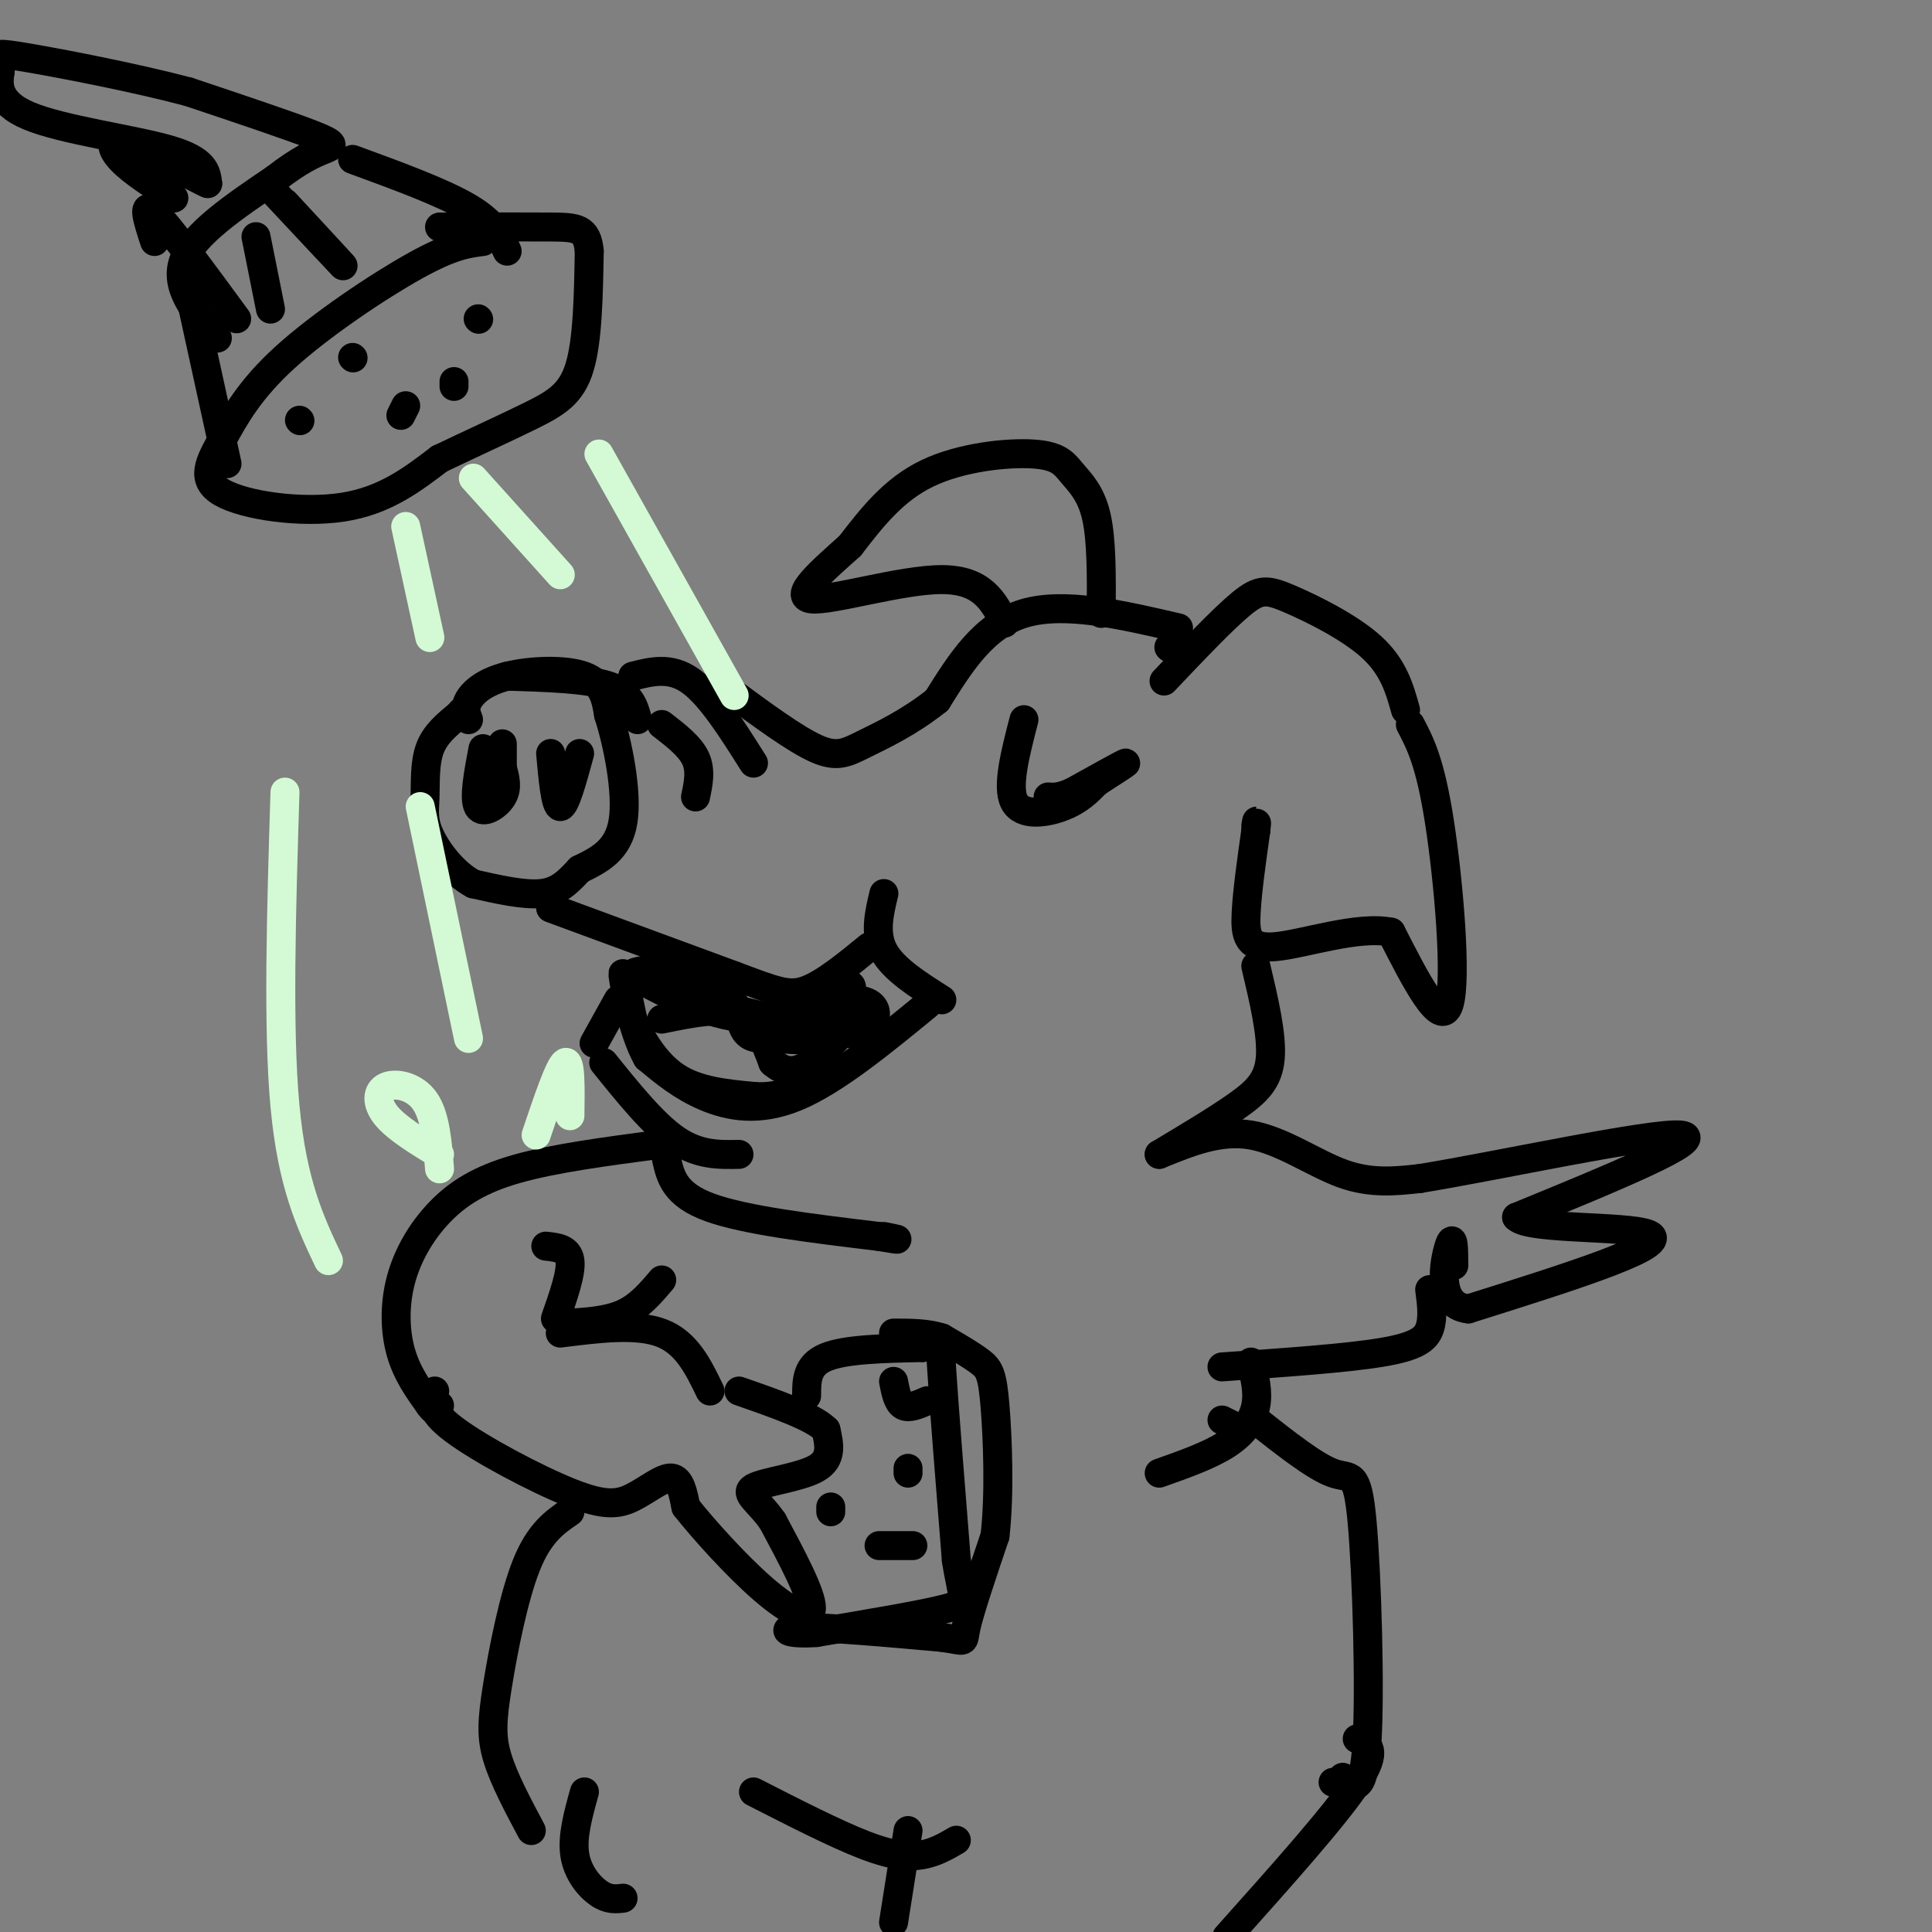 <svg viewBox='0 0 400 400' version='1.1' xmlns='http://www.w3.org/2000/svg' xmlns:xlink='http://www.w3.org/1999/xlink'><rect x="0" y="0" width="400" height="400" fill="#808080" stroke="none"/><g fill='none' stroke='rgb(0,0,0)' stroke-width='6' stroke-linecap='round' stroke-linejoin='round'><path d='M244,130c-11.833,-2.750 -23.667,-5.500 -32,-3c-8.333,2.500 -13.167,10.250 -18,18'/><path d='M194,145c-5.798,4.619 -11.292,7.167 -15,9c-3.708,1.833 -5.631,2.952 -10,1c-4.369,-1.952 -11.185,-6.976 -18,-12'/><path d='M151,143c-3.000,-2.000 -1.500,-1.000 0,0'/><path d='M156,158c-4.417,-7.000 -8.833,-14.000 -13,-17c-4.167,-3.000 -8.083,-2.000 -12,-1'/><path d='M132,149c-0.750,-2.750 -1.500,-5.500 -6,-7c-4.500,-1.500 -12.750,-1.750 -21,-2'/><path d='M97,149c-0.458,-1.173 -0.917,-2.345 0,-4c0.917,-1.655 3.208,-3.792 8,-5c4.792,-1.208 12.083,-1.488 16,0c3.917,1.488 4.458,4.744 5,8'/><path d='M126,148c1.844,5.689 3.956,15.911 3,22c-0.956,6.089 -4.978,8.044 -9,10'/><path d='M120,180c-2.556,2.756 -4.444,4.644 -8,5c-3.556,0.356 -8.778,-0.822 -14,-2'/><path d='M98,183c-4.147,-2.226 -7.514,-6.793 -9,-10c-1.486,-3.207 -1.093,-5.056 -1,-8c0.093,-2.944 -0.116,-6.984 1,-10c1.116,-3.016 3.558,-5.008 6,-7'/><path d='M95,148c1.000,-1.167 0.500,-0.583 0,0'/><path d='M212,149c-1.800,6.956 -3.600,13.911 -2,17c1.600,3.089 6.600,2.311 10,1c3.400,-1.311 5.200,-3.156 7,-5'/><path d='M227,162c2.911,-1.933 6.689,-4.267 6,-4c-0.689,0.267 -5.844,3.133 -11,6'/><path d='M222,164c-2.667,1.167 -3.833,1.083 -5,1'/><path d='M114,188c0.000,0.000 38.000,14.000 38,14'/><path d='M152,202c8.667,3.244 11.333,4.356 15,3c3.667,-1.356 8.333,-5.178 13,-9'/><path d='M183,185c-1.000,4.167 -2.000,8.333 0,12c2.000,3.667 7.000,6.833 12,10'/><path d='M192,208c-9.556,7.844 -19.111,15.689 -27,19c-7.889,3.311 -14.111,2.089 -19,0c-4.889,-2.089 -8.444,-5.044 -12,-8'/><path d='M134,219c-3.067,-5.422 -4.733,-14.978 -5,-17c-0.267,-2.022 0.867,3.489 2,9'/><path d='M131,211c1.600,3.889 4.600,9.111 9,12c4.400,2.889 10.200,3.444 16,4'/><path d='M156,227c4.333,0.333 7.167,-0.833 10,-2'/><path d='M137,211c6.083,-1.250 12.167,-2.500 16,-1c3.833,1.500 5.417,5.750 7,10'/><path d='M160,220c2.378,2.089 4.822,2.311 8,0c3.178,-2.311 7.089,-7.156 11,-12'/><path d='M179,208c-2.022,-0.800 -12.578,3.200 -22,3c-9.422,-0.200 -17.711,-4.600 -26,-9'/><path d='M131,202c-0.756,-1.744 10.353,-1.603 16,1c5.647,2.603 5.833,7.667 7,10c1.167,2.333 3.314,1.936 6,2c2.686,0.064 5.910,0.590 8,0c2.090,-0.590 3.045,-2.295 4,-4'/><path d='M172,211c1.518,-2.504 3.314,-6.764 4,-7c0.686,-0.236 0.262,3.552 0,6c-0.262,2.448 -0.360,3.557 -5,3c-4.640,-0.557 -13.820,-2.778 -23,-5'/><path d='M148,208c-5.643,-2.143 -8.250,-5.000 -6,-4c2.250,1.000 9.357,5.857 16,7c6.643,1.143 12.821,-1.429 19,-4'/><path d='M177,207c4.067,0.133 4.733,2.467 4,4c-0.733,1.533 -2.867,2.267 -5,3'/><path d='M125,220c5.167,6.417 10.333,12.833 15,16c4.667,3.167 8.833,3.083 13,3'/><path d='M128,207c0.000,0.000 -5.000,9.000 -5,9'/><path d='M100,155c-0.978,5.156 -1.956,10.311 -1,12c0.956,1.689 3.844,-0.089 5,-2c1.156,-1.911 0.578,-3.956 0,-6'/><path d='M104,159c0.000,-1.833 0.000,-3.417 0,-5'/><path d='M114,156c0.500,5.500 1.000,11.000 2,11c1.000,0.000 2.500,-5.500 4,-11'/><path d='M242,134c0.000,0.000 0.100,0.100 0.1,0.1'/><path d='M241,141c6.095,-6.429 12.190,-12.857 16,-16c3.810,-3.143 5.333,-3.000 10,-1c4.667,2.000 12.476,5.857 17,10c4.524,4.143 5.762,8.571 7,13'/><path d='M292,150c2.044,3.889 4.089,7.778 6,20c1.911,12.222 3.689,32.778 2,38c-1.689,5.222 -6.844,-4.889 -12,-15'/><path d='M288,193c-6.905,-1.429 -18.167,2.500 -24,3c-5.833,0.500 -6.238,-2.429 -6,-7c0.238,-4.571 1.119,-10.786 2,-17'/><path d='M260,172c0.333,-3.000 0.167,-2.000 0,-1'/><path d='M228,127c0.051,-7.563 0.102,-15.126 -1,-20c-1.102,-4.874 -3.357,-7.059 -5,-9c-1.643,-1.941 -2.673,-3.638 -8,-4c-5.327,-0.362 -14.951,0.611 -22,4c-7.049,3.389 -11.525,9.195 -16,15'/><path d='M176,113c-5.738,5.155 -12.083,10.542 -8,11c4.083,0.458 18.595,-4.012 27,-4c8.405,0.012 10.702,4.506 13,9'/><path d='M137,150c2.917,2.250 5.833,4.500 7,7c1.167,2.500 0.583,5.250 0,8'/><path d='M138,240c0.833,3.667 1.667,7.333 9,10c7.333,2.667 21.167,4.333 35,6'/><path d='M182,256c6.000,1.000 3.500,0.500 1,0'/><path d='M260,200c1.689,7.133 3.378,14.267 3,19c-0.378,4.733 -2.822,7.067 -7,10c-4.178,2.933 -10.089,6.467 -16,10'/><path d='M240,239c6.267,-2.556 12.533,-5.111 19,-4c6.467,1.111 13.133,5.889 19,8c5.867,2.111 10.933,1.556 16,1'/><path d='M294,244c16.000,-2.600 48.000,-9.600 54,-9c6.000,0.600 -14.000,8.800 -34,17'/><path d='M314,252c2.622,2.867 26.178,1.533 28,4c1.822,2.467 -18.089,8.733 -38,15'/><path d='M304,271c-6.844,-0.733 -4.956,-10.067 -4,-13c0.956,-2.933 0.978,0.533 1,4'/><path d='M136,237c-10.678,1.416 -21.356,2.833 -29,5c-7.644,2.167 -12.255,5.086 -16,9c-3.745,3.914 -6.624,8.823 -8,14c-1.376,5.177 -1.250,10.622 0,15c1.250,4.378 3.625,7.689 6,11'/><path d='M89,291c1.333,1.833 1.667,0.917 2,0'/><path d='M113,258c2.333,0.250 4.667,0.500 5,3c0.333,2.500 -1.333,7.250 -3,12'/><path d='M137,265c-2.333,2.750 -4.667,5.500 -8,7c-3.333,1.500 -7.667,1.750 -12,2'/><path d='M116,276c7.917,-1.000 15.833,-2.000 21,0c5.167,2.000 7.583,7.000 10,12'/><path d='M90,288c-0.692,1.981 -1.384,3.962 4,8c5.384,4.038 16.845,10.134 24,13c7.155,2.866 10.003,2.502 13,1c2.997,-1.502 6.142,-4.144 8,-4c1.858,0.144 2.429,3.072 3,6'/><path d='M142,312c3.393,4.321 10.375,12.125 16,17c5.625,4.875 9.893,6.821 10,4c0.107,-2.821 -3.946,-10.411 -8,-18'/><path d='M160,315c-2.893,-4.226 -6.125,-5.792 -4,-7c2.125,-1.208 9.607,-2.060 13,-4c3.393,-1.940 2.696,-4.970 2,-8'/><path d='M171,296c-2.667,-2.667 -10.333,-5.333 -18,-8'/><path d='M296,267c0.378,2.889 0.756,5.778 0,8c-0.756,2.222 -2.644,3.778 -10,5c-7.356,1.222 -20.178,2.111 -33,3'/><path d='M259,282c0.778,3.044 1.556,6.089 1,9c-0.556,2.911 -2.444,5.689 -6,8c-3.556,2.311 -8.778,4.156 -14,6'/><path d='M167,289c0.000,-3.167 0.000,-6.333 4,-8c4.000,-1.667 12.000,-1.833 20,-2'/><path d='M191,279c3.867,-0.933 3.533,-2.267 4,5c0.467,7.267 1.733,23.133 3,39'/><path d='M198,323c1.222,8.067 2.778,8.733 -2,10c-4.778,1.267 -15.889,3.133 -27,5'/><path d='M169,338c-6.156,0.467 -8.044,-0.867 -3,-1c5.044,-0.133 17.022,0.933 29,2'/><path d='M195,339c5.356,0.711 4.244,1.489 5,-2c0.756,-3.489 3.378,-11.244 6,-19'/><path d='M206,318c1.012,-8.571 0.542,-20.500 0,-27c-0.542,-6.500 -1.155,-7.571 -3,-9c-1.845,-1.429 -4.923,-3.214 -8,-5'/><path d='M195,277c-3.000,-1.000 -6.500,-1.000 -10,-1'/><path d='M185,286c0.417,2.167 0.833,4.333 2,5c1.167,0.667 3.083,-0.167 5,-1'/><path d='M188,305c0.000,0.000 0.000,-1.000 0,-1'/><path d='M172,312c0.000,0.000 0.000,1.000 0,1'/><path d='M182,320c0.000,0.000 7.000,0.000 7,0'/><path d='M253,294c0.000,0.000 4.000,2.000 4,2'/><path d='M260,294c6.143,4.845 12.286,9.690 16,11c3.714,1.310 5.000,-0.917 6,10c1.000,10.917 1.714,34.976 1,46c-0.714,11.024 -2.857,9.012 -5,7'/><path d='M278,368c-1.167,1.333 -1.583,1.167 -2,1'/><path d='M118,313c-3.167,2.179 -6.333,4.357 -9,11c-2.667,6.643 -4.833,17.750 -6,25c-1.167,7.250 -1.333,10.643 0,15c1.333,4.357 4.167,9.679 7,15'/><path d='M156,371c8.533,4.356 17.067,8.711 23,11c5.933,2.289 9.267,2.511 12,2c2.733,-0.511 4.867,-1.756 7,-3'/><path d='M188,379c0.000,0.000 -3.000,19.000 -3,19'/><path d='M281,360c2.250,1.083 4.500,2.167 0,9c-4.500,6.833 -15.750,19.417 -27,32'/><path d='M121,371c-1.289,4.622 -2.578,9.244 -2,13c0.578,3.756 3.022,6.644 5,8c1.978,1.356 3.489,1.178 5,1'/><path d='M100,50c-3.209,0.399 -6.418,0.797 -14,5c-7.582,4.203 -19.537,12.209 -27,19c-7.463,6.791 -10.433,12.367 -13,17c-2.567,4.633 -4.729,8.324 0,11c4.729,2.676 16.351,4.336 25,3c8.649,-1.336 14.324,-5.668 20,-10'/><path d='M91,95c6.821,-3.274 13.875,-6.458 19,-9c5.125,-2.542 8.321,-4.440 10,-10c1.679,-5.560 1.839,-14.780 2,-24'/><path d='M122,52c-0.444,-4.844 -2.556,-4.956 -8,-5c-5.444,-0.044 -14.222,-0.022 -23,0'/><path d='M62,87c0.000,0.000 0.100,0.100 0.1,0.1'/><path d='M73,74c0.000,0.000 0.100,0.100 0.1,0.1'/><path d='M94,79c0.000,0.000 0.000,1.000 0,1'/><path d='M83,86c0.000,0.000 1.000,-2.000 1,-2'/><path d='M99,66c0.000,0.000 0.100,0.100 0.1,0.1'/><path d='M47,96c0.000,0.000 -7.000,-32.000 -7,-32'/><path d='M105,52c-1.333,-2.917 -2.667,-5.833 -8,-9c-5.333,-3.167 -14.667,-6.583 -24,-10'/><path d='M56,39c7.250,7.750 14.500,15.500 15,16c0.500,0.500 -5.750,-6.250 -12,-13'/><path d='M53,49c0.000,0.000 3.000,15.000 3,15'/><path d='M45,70c-4.500,-5.250 -9.000,-10.500 -7,-16c2.000,-5.500 10.500,-11.250 19,-17'/><path d='M57,37c5.012,-3.917 8.042,-5.208 10,-6c1.958,-0.792 2.845,-1.083 -2,-3c-4.845,-1.917 -15.423,-5.458 -26,-9'/><path d='M39,19c-11.131,-2.940 -25.958,-5.792 -33,-7c-7.042,-1.208 -6.298,-0.774 -6,0c0.298,0.774 0.149,1.887 0,3'/><path d='M0,15c-0.274,2.167 -0.958,6.083 6,9c6.958,2.917 21.560,4.833 29,7c7.440,2.167 7.720,4.583 8,7'/><path d='M43,38c-2.131,-0.810 -11.458,-6.333 -16,-8c-4.542,-1.667 -4.298,0.524 -2,3c2.298,2.476 6.649,5.238 11,8'/><path d='M32,50c-1.417,-4.333 -2.833,-8.667 0,-6c2.833,2.667 9.917,12.333 17,22'/></g>
<g fill='none' stroke='rgb(211,250,212)' stroke-width='6' stroke-linecap='round' stroke-linejoin='round'><path d='M98,99c0.000,0.000 18.000,20.000 18,20'/><path d='M124,94c0.000,0.000 28.000,50.000 28,50'/><path d='M84,109c0.000,0.000 5.000,23.000 5,23'/><path d='M87,167c0.000,0.000 10.000,48.000 10,48'/><path d='M59,164c-0.750,24.417 -1.500,48.833 0,65c1.500,16.167 5.250,24.083 9,32'/><path d='M91,242c-0.429,-5.446 -0.857,-10.893 -3,-14c-2.143,-3.107 -6.000,-3.875 -8,-3c-2.000,0.875 -2.143,3.393 0,6c2.143,2.607 6.571,5.304 11,8'/><path d='M111,235c2.417,-7.167 4.833,-14.333 6,-15c1.167,-0.667 1.083,5.167 1,11'/></g>
</svg>
